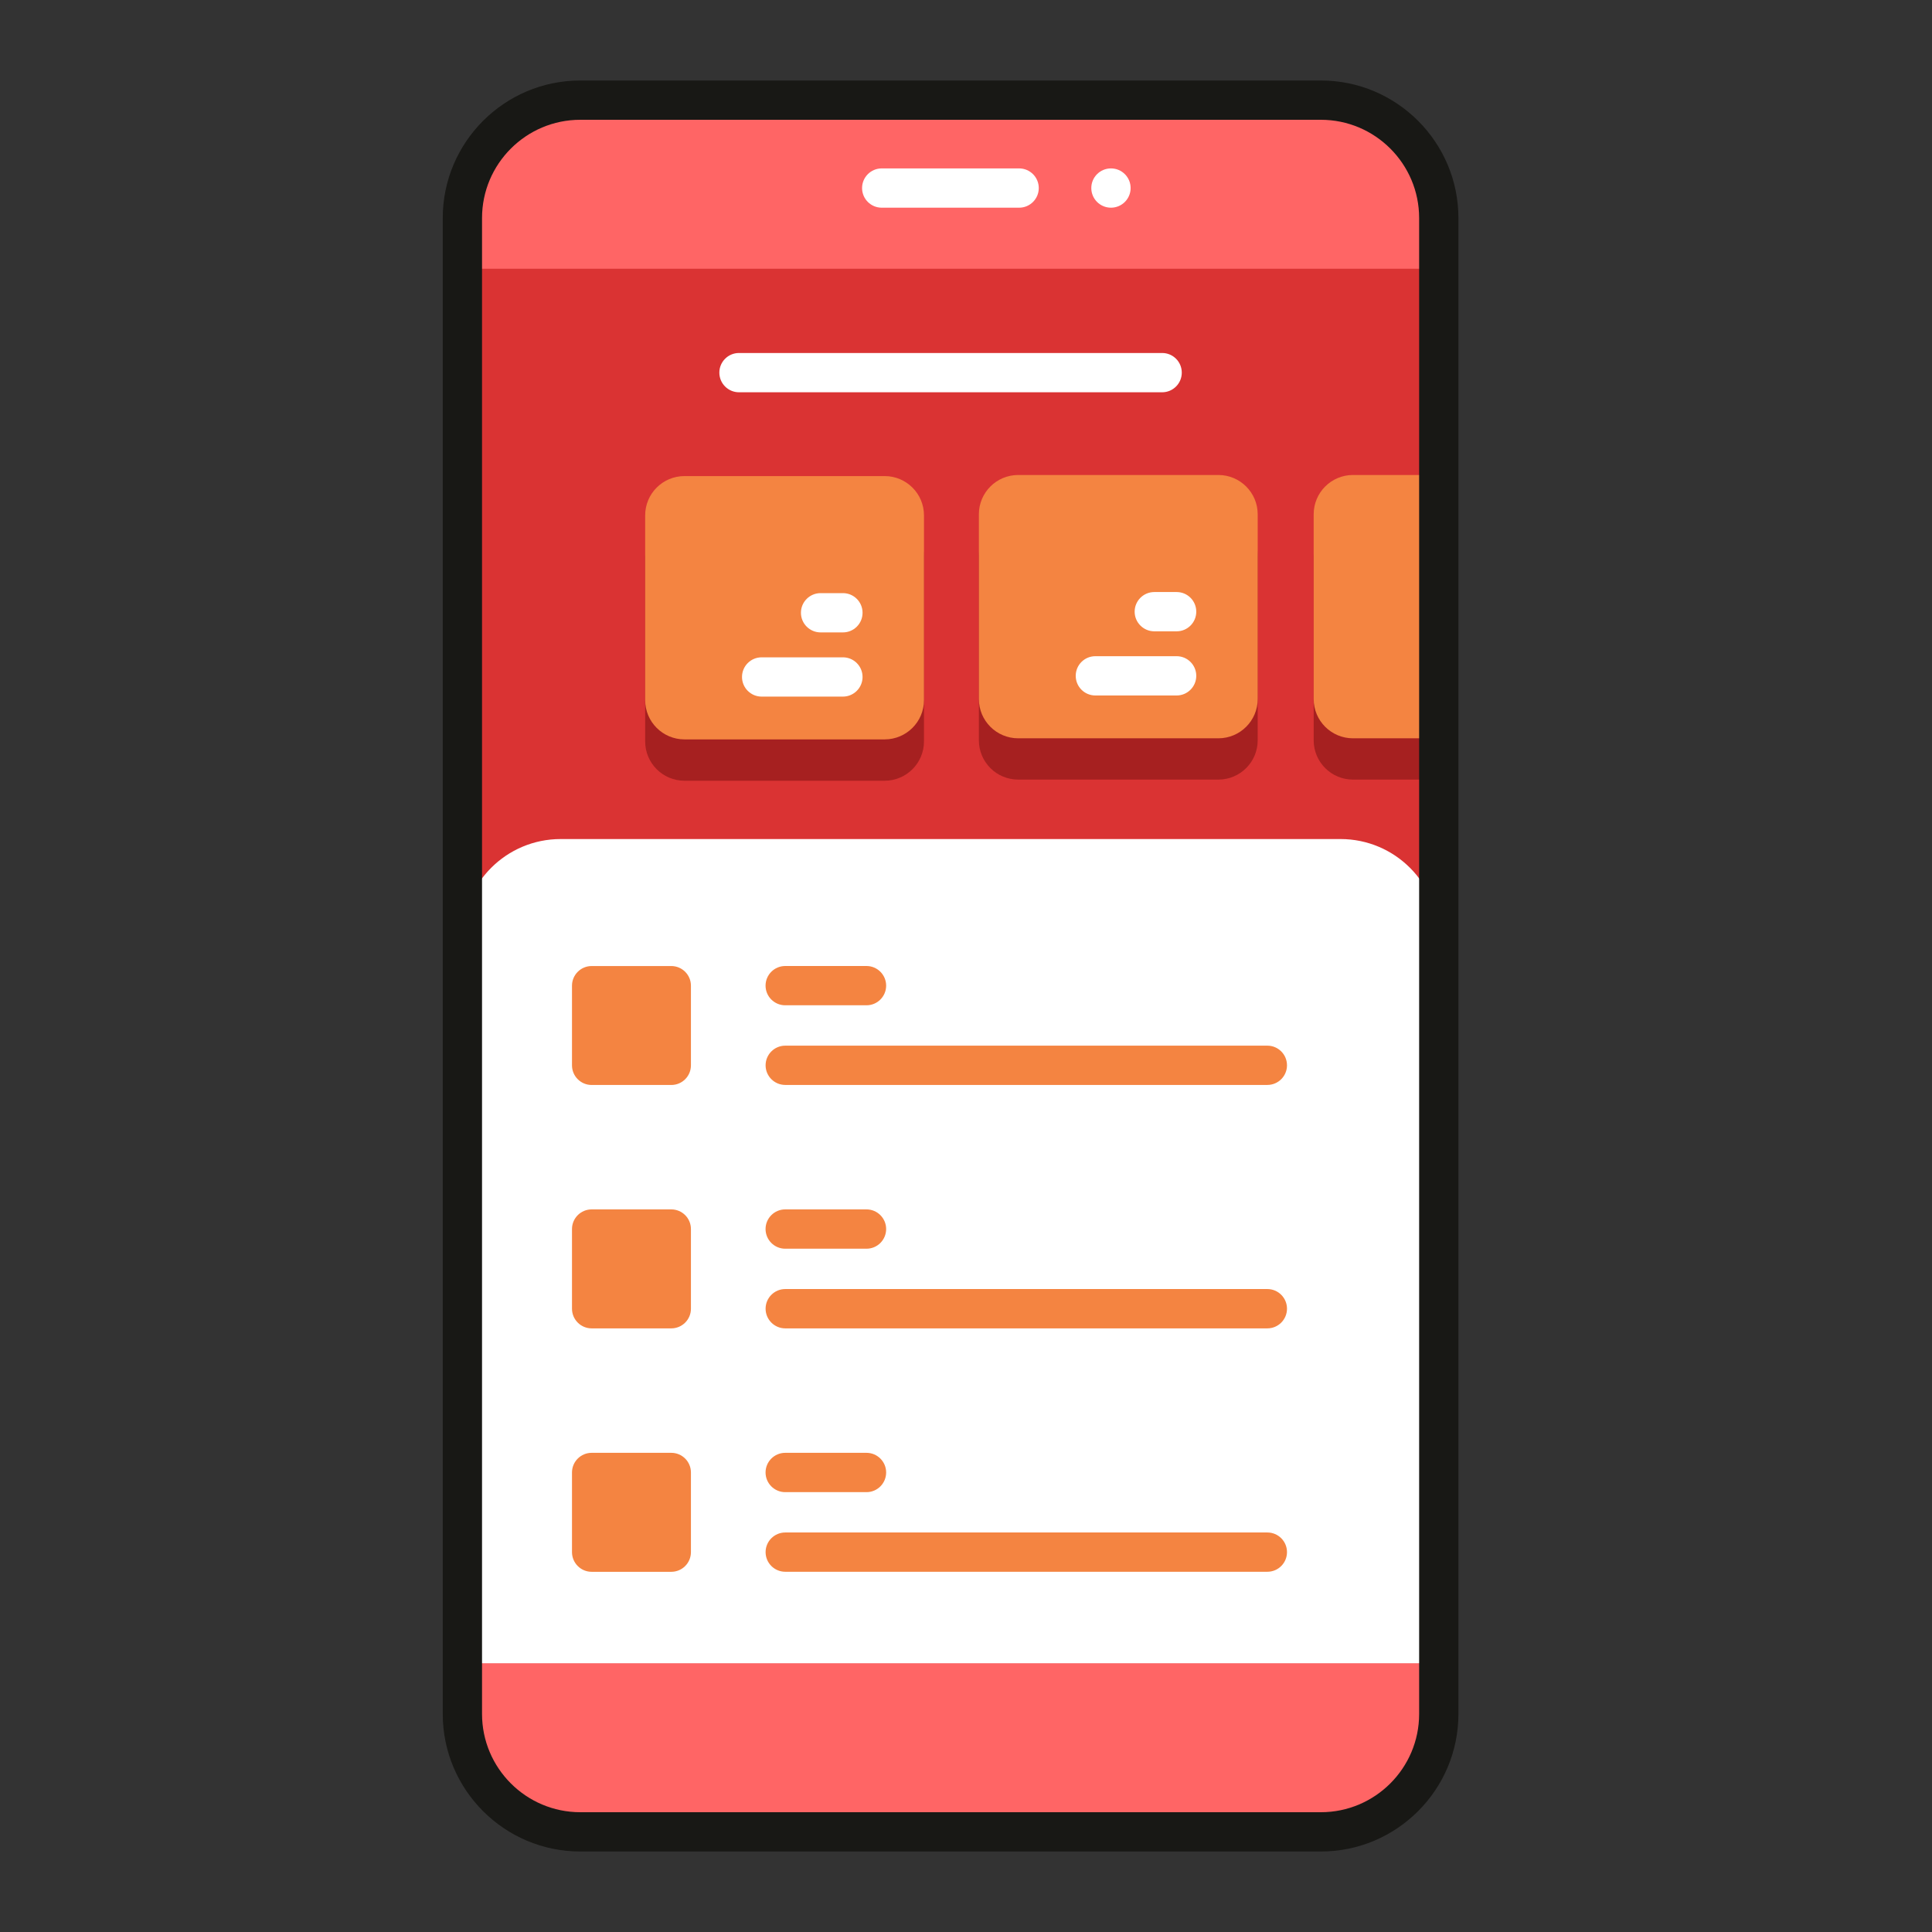 <svg width="48" height="48" viewBox="0 0 48 48" fill="none" xmlns="http://www.w3.org/2000/svg">
<rect x="0" y="0" width="48" height="48" fill="#333333" stroke="none"/>
<path d="M32.817 45.512H14.417C12.8 45.512 11.488 44.2 11.488 42.583V5.417C11.488 3.799 12.8 2.488 14.417 2.488H32.817C34.435 2.488 35.746 3.799 35.746 5.417V42.583C35.746 44.2 34.435 45.512 32.817 45.512Z" fill="#FF6565"/>
<path d="M11.488 6.677H35.746V41.322H11.488V6.677Z" fill="#DA3333"/>
<path d="M21.979 19.397H17.006C16.466 19.397 16.029 18.96 16.029 18.421V13.831C16.029 13.292 16.466 12.854 17.006 12.854H21.979C22.518 12.854 22.956 13.292 22.956 13.831V18.421C22.956 18.96 22.518 19.397 21.979 19.397V19.397Z" fill="#A62020"/>
<path d="M30.27 19.369H25.297C24.757 19.369 24.32 18.932 24.32 18.393V13.803C24.32 13.264 24.757 12.827 25.297 12.827H30.27C30.809 12.827 31.247 13.264 31.247 13.803V18.393C31.247 18.932 30.809 19.369 30.27 19.369Z" fill="#A62020"/>
<path d="M35.718 12.827V19.369H33.614C33.075 19.369 32.638 18.932 32.638 18.393V13.803C32.638 13.264 33.075 12.827 33.614 12.827H35.718Z" fill="#A62020"/>
<path d="M28.873 8.77H18.36C18.091 8.77 17.872 8.988 17.872 9.258C17.872 9.527 18.091 9.746 18.36 9.746H28.873C29.143 9.746 29.361 9.527 29.361 9.258C29.361 8.988 29.143 8.77 28.873 8.77Z" fill="white"/>
<path d="M21.979 18.37H17.006C16.466 18.37 16.029 17.933 16.029 17.394V12.804C16.029 12.265 16.466 11.828 17.006 11.828H21.979C22.518 11.828 22.956 12.265 22.956 12.804V17.394C22.956 17.933 22.518 18.37 21.979 18.37V18.37Z" fill="#F48441"/>
<path d="M20.942 16.331H18.923C18.653 16.331 18.435 16.549 18.435 16.819C18.435 17.088 18.653 17.307 18.923 17.307H20.942C21.211 17.307 21.43 17.088 21.43 16.819C21.43 16.549 21.211 16.331 20.942 16.331Z" fill="white"/>
<path d="M20.942 14.736H20.388C20.118 14.736 19.899 14.954 19.899 15.224C19.899 15.494 20.118 15.712 20.388 15.712H20.942C21.212 15.712 21.43 15.494 21.43 15.224C21.43 14.954 21.212 14.736 20.942 14.736Z" fill="white"/>
<path d="M30.27 18.343H25.297C24.757 18.343 24.32 17.906 24.32 17.367V12.777C24.32 12.238 24.757 11.801 25.297 11.801H30.27C30.809 11.801 31.247 12.238 31.247 12.777V17.367C31.247 17.906 30.809 18.343 30.27 18.343Z" fill="#F48441"/>
<path d="M29.233 16.303H27.214C26.944 16.303 26.726 16.521 26.726 16.791C26.726 17.06 26.944 17.279 27.214 17.279H29.233C29.502 17.279 29.721 17.06 29.721 16.791C29.721 16.521 29.502 16.303 29.233 16.303Z" fill="white"/>
<path d="M29.233 14.709H28.679C28.409 14.709 28.19 14.927 28.19 15.197C28.19 15.466 28.409 15.685 28.679 15.685H29.233C29.503 15.685 29.721 15.466 29.721 15.197C29.721 14.927 29.503 14.709 29.233 14.709Z" fill="white"/>
<path d="M35.718 11.801V18.343H33.614C33.075 18.343 32.638 17.906 32.638 17.367V12.777C32.638 12.238 33.075 11.801 33.614 11.801H35.718Z" fill="#F48441"/>
<path d="M11.488 41.323V23.287C11.488 21.939 12.581 20.846 13.929 20.846H33.305C34.653 20.846 35.746 21.939 35.746 23.287V41.323H11.488Z" fill="white"/>
<path d="M32.817 46H14.417C12.533 46 11 44.467 11 42.583V5.417C11 3.533 12.533 2 14.417 2H32.817C34.701 2 36.234 3.533 36.234 5.417V42.583C36.234 44.467 34.701 46 32.817 46ZM14.417 2.976C13.071 2.976 11.976 4.071 11.976 5.417V42.583C11.976 43.929 13.071 45.024 14.417 45.024H32.817C34.163 45.024 35.258 43.929 35.258 42.583V5.417C35.258 4.071 34.163 2.976 32.817 2.976H14.417Z" fill="#181815"/>
<path d="M25.32 5.16H21.906C21.637 5.16 21.418 4.942 21.418 4.672C21.418 4.403 21.637 4.184 21.906 4.184H25.32C25.589 4.184 25.808 4.403 25.808 4.672C25.808 4.942 25.589 5.16 25.32 5.16Z" fill="white"/>
<path d="M27.602 5.16C27.871 5.16 28.09 4.942 28.09 4.672C28.09 4.402 27.871 4.184 27.602 4.184C27.332 4.184 27.113 4.402 27.113 4.672C27.113 4.942 27.332 5.16 27.602 5.16Z" fill="white"/>
<path d="M21.528 24H19.509C19.239 24 19.02 24.219 19.02 24.488C19.02 24.758 19.239 24.976 19.509 24.976H21.528C21.797 24.976 22.016 24.758 22.016 24.488C22.016 24.219 21.797 24 21.528 24Z" fill="#F48441"/>
<path d="M31.487 25.979H19.51C19.24 25.979 19.021 26.198 19.021 26.467C19.021 26.737 19.24 26.955 19.51 26.955H31.487C31.757 26.955 31.975 26.737 31.975 26.467C31.975 26.198 31.757 25.979 31.487 25.979Z" fill="#F48441"/>
<path d="M16.678 26.956H14.699C14.43 26.956 14.211 26.738 14.211 26.468V24.489C14.211 24.22 14.43 24.001 14.699 24.001H16.678C16.948 24.001 17.166 24.22 17.166 24.489V26.468C17.166 26.738 16.948 26.956 16.678 26.956Z" fill="#F48441"/>
<path d="M21.528 30.047H19.509C19.239 30.047 19.02 30.266 19.02 30.535C19.02 30.805 19.239 31.024 19.509 31.024H21.528C21.797 31.024 22.016 30.805 22.016 30.535C22.016 30.266 21.797 30.047 21.528 30.047Z" fill="#F48441"/>
<path d="M31.487 32.026H19.51C19.24 32.026 19.021 32.245 19.021 32.514C19.021 32.784 19.24 33.003 19.51 33.003H31.487C31.757 33.003 31.975 32.784 31.975 32.514C31.975 32.245 31.757 32.026 31.487 32.026Z" fill="#F48441"/>
<path d="M16.678 33.003H14.699C14.43 33.003 14.211 32.784 14.211 32.515V30.535C14.211 30.266 14.43 30.047 14.699 30.047H16.678C16.948 30.047 17.166 30.266 17.166 30.535V32.515C17.166 32.784 16.948 33.003 16.678 33.003Z" fill="#F48441"/>
<path d="M21.528 36.095H19.509C19.239 36.095 19.02 36.314 19.02 36.583C19.02 36.853 19.239 37.072 19.509 37.072H21.528C21.797 37.072 22.016 36.853 22.016 36.583C22.016 36.314 21.797 36.095 21.528 36.095Z" fill="#F48441"/>
<path d="M31.487 38.074H19.51C19.24 38.074 19.021 38.293 19.021 38.562C19.021 38.832 19.24 39.05 19.51 39.05H31.487C31.757 39.05 31.975 38.832 31.975 38.562C31.975 38.293 31.757 38.074 31.487 38.074Z" fill="#F48441"/>
<path d="M16.678 39.051H14.699C14.43 39.051 14.211 38.832 14.211 38.562V36.583C14.211 36.314 14.43 36.095 14.699 36.095H16.678C16.948 36.095 17.166 36.314 17.166 36.583V38.562C17.166 38.832 16.948 39.051 16.678 39.051Z" fill="#F48441"/>
</svg>
